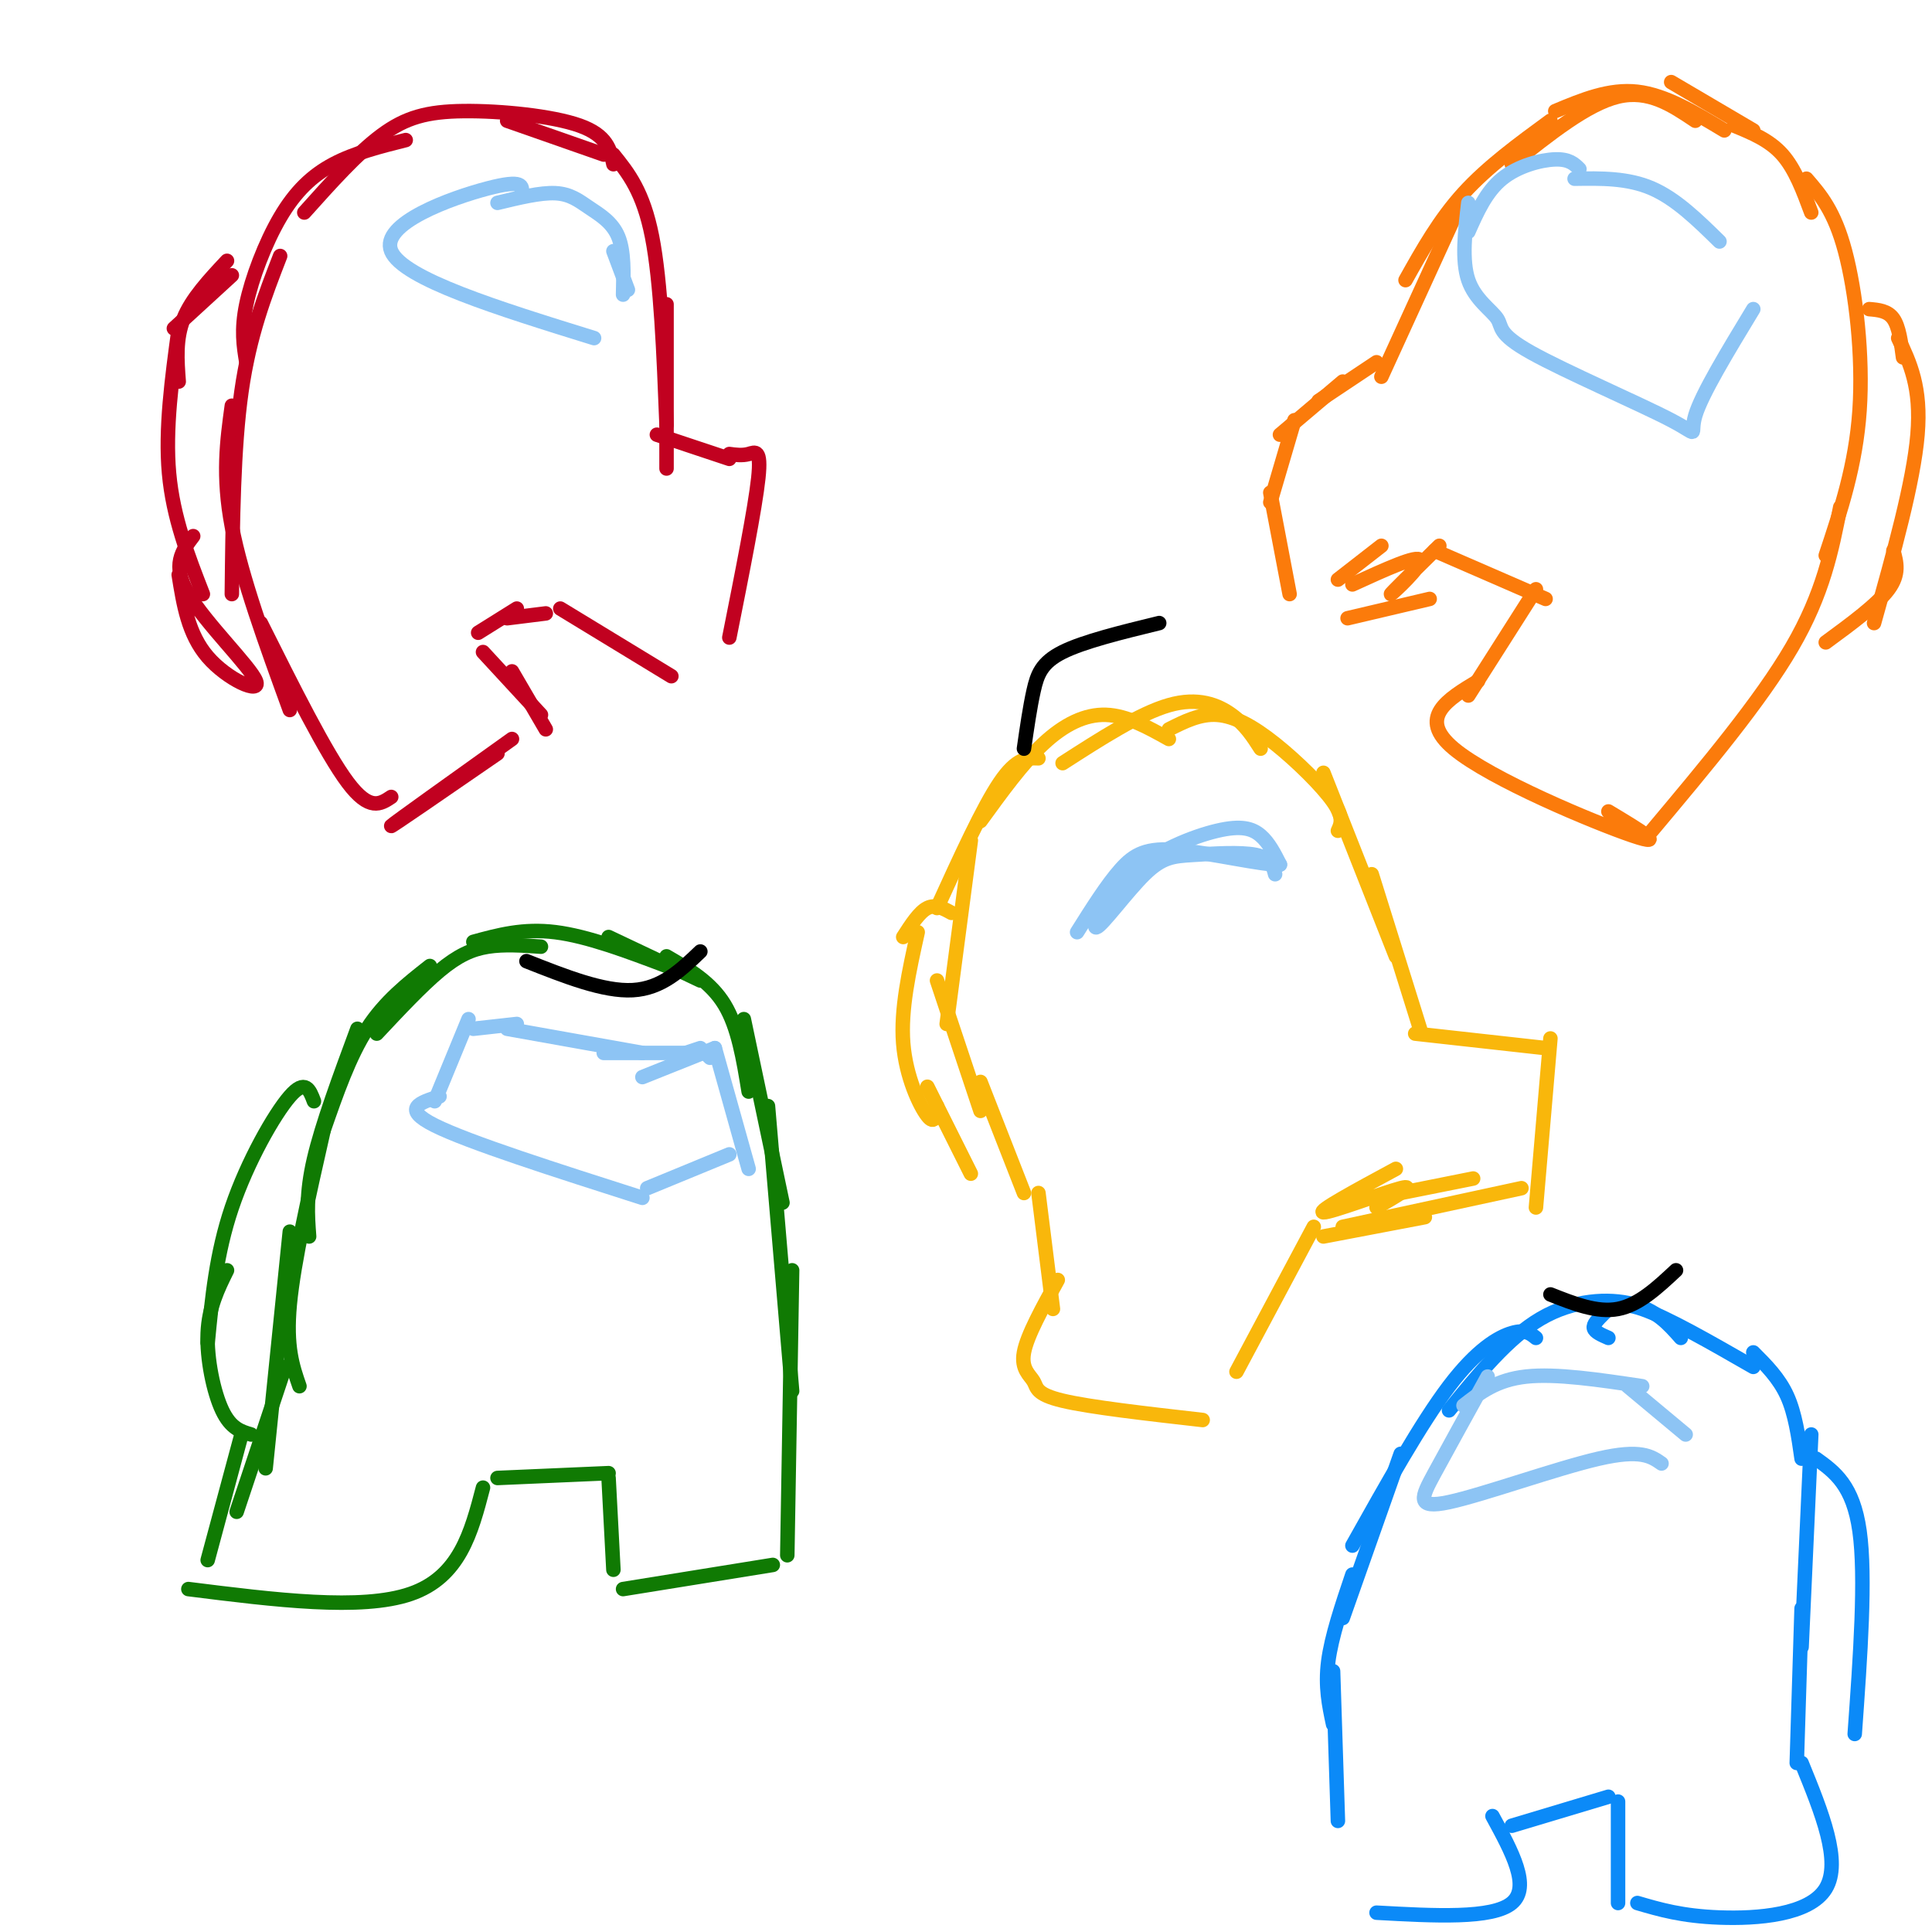 <svg viewBox='0 0 400 400' version='1.1' xmlns='http://www.w3.org/2000/svg' xmlns:xlink='http://www.w3.org/1999/xlink'><g fill='none' stroke='rgb(193,1,32)' stroke-width='3' stroke-linecap='round' stroke-linejoin='round'><path d='M125,32c0.000,0.000 -20.000,-7.000 -20,-7'/><path d='M127,34c-0.655,-2.988 -1.310,-5.976 -7,-8c-5.690,-2.024 -16.417,-3.083 -24,-3c-7.583,0.083 -12.024,1.310 -17,5c-4.976,3.690 -10.488,9.845 -16,16'/><path d='M84,29c-5.304,1.333 -10.607,2.667 -15,5c-4.393,2.333 -7.875,5.667 -11,11c-3.125,5.333 -5.893,12.667 -7,18c-1.107,5.333 -0.554,8.667 0,12'/><path d='M58,53c-3.167,8.167 -6.333,16.333 -8,28c-1.667,11.667 -1.833,26.833 -2,42'/><path d='M48,84c-1.000,7.250 -2.000,14.500 0,25c2.000,10.500 7.000,24.250 12,38'/><path d='M54,129c6.750,13.500 13.500,27.000 18,33c4.500,6.000 6.750,4.500 9,3'/><path d='M106,153c-12.250,8.750 -24.500,17.500 -25,18c-0.500,0.500 10.750,-7.250 22,-15'/><path d='M113,151c0.000,0.000 -7.000,-12.000 -7,-12'/><path d='M112,148c0.000,0.000 -12.000,-13.000 -12,-13'/><path d='M99,131c0.000,0.000 8.000,-5.000 8,-5'/><path d='M105,128c0.000,0.000 8.000,-1.000 8,-1'/><path d='M116,126c0.000,0.000 23.000,14.000 23,14'/><path d='M127,32c3.083,3.833 6.167,7.667 8,17c1.833,9.333 2.417,24.167 3,39'/><path d='M138,63c0.000,0.000 0.000,34.000 0,34'/><path d='M136,90c0.000,0.000 15.000,5.000 15,5'/><path d='M151,94c1.333,0.178 2.667,0.356 4,0c1.333,-0.356 2.667,-1.244 2,5c-0.667,6.244 -3.333,19.622 -6,33'/><path d='M48,57c0.000,0.000 -12.000,11.000 -12,11'/><path d='M47,54c-3.667,3.917 -7.333,7.833 -9,12c-1.667,4.167 -1.333,8.583 -1,13'/><path d='M37,68c-1.417,10.417 -2.833,20.833 -2,30c0.833,9.167 3.917,17.083 7,25'/><path d='M40,111c-2.268,2.988 -4.536,5.976 -1,12c3.536,6.024 12.875,15.083 14,18c1.125,2.917 -5.964,-0.310 -10,-5c-4.036,-4.690 -5.018,-10.845 -6,-17'/></g>
<g fill='none' stroke='rgb(251,123,11)' stroke-width='3' stroke-linecap='round' stroke-linejoin='round'><path d='M363,27c0.000,0.000 -17.000,-10.000 -17,-10'/><path d='M357,27c-6.083,-3.667 -12.167,-7.333 -18,-8c-5.833,-0.667 -11.417,1.667 -17,4'/><path d='M351,25c-4.833,-3.250 -9.667,-6.500 -16,-5c-6.333,1.500 -14.167,7.750 -22,14'/><path d='M321,25c-6.500,4.750 -13.000,9.500 -18,15c-5.000,5.500 -8.500,11.750 -12,18'/><path d='M302,43c0.000,0.000 -16.000,35.000 -16,35'/><path d='M285,75c0.000,0.000 -12.000,8.000 -12,8'/><path d='M278,79c0.000,0.000 -13.000,11.000 -13,11'/><path d='M268,87c0.000,0.000 -5.000,17.000 -5,17'/><path d='M263,102c0.000,0.000 4.000,21.000 4,21'/><path d='M296,124c0.000,0.000 -17.000,4.000 -17,4'/><path d='M359,26c3.667,1.500 7.333,3.000 10,6c2.667,3.000 4.333,7.500 6,12'/><path d='M374,37c2.889,3.333 5.778,6.667 8,15c2.222,8.333 3.778,21.667 3,33c-0.778,11.333 -3.889,20.667 -7,30'/><path d='M381,105c-1.750,8.917 -3.500,17.833 -10,29c-6.500,11.167 -17.750,24.583 -29,38'/><path d='M318,122c0.000,0.000 -14.000,22.000 -14,22'/><path d='M306,141c-6.333,3.800 -12.667,7.600 -5,14c7.667,6.400 29.333,15.400 37,18c7.667,2.600 1.333,-1.200 -5,-5'/><path d='M320,124c0.000,0.000 -23.000,-10.000 -23,-10'/><path d='M387,64c1.917,0.167 3.833,0.333 5,2c1.167,1.667 1.583,4.833 2,8'/><path d='M393,70c2.417,5.083 4.833,10.167 4,20c-0.833,9.833 -4.917,24.417 -9,39'/><path d='M392,114c0.667,2.417 1.333,4.833 -1,8c-2.333,3.167 -7.667,7.083 -13,11'/><path d='M298,113c-5.200,5.111 -10.400,10.222 -10,10c0.400,-0.222 6.400,-5.778 6,-7c-0.400,-1.222 -7.200,1.889 -14,5'/><path d='M286,113c0.000,0.000 -9.000,7.000 -9,7'/></g>
<g fill='none' stroke='rgb(16,122,3)' stroke-width='3' stroke-linecap='round' stroke-linejoin='round'><path d='M145,203c0.000,0.000 -19.000,-9.000 -19,-9'/><path d='M138,200c-8.167,-3.083 -16.333,-6.167 -23,-7c-6.667,-0.833 -11.833,0.583 -17,2'/><path d='M112,196c-3.822,-0.267 -7.644,-0.533 -11,0c-3.356,0.533 -6.244,1.867 -10,5c-3.756,3.133 -8.378,8.067 -13,13'/><path d='M89,200c-4.667,3.667 -9.333,7.333 -13,13c-3.667,5.667 -6.333,13.333 -9,21'/><path d='M74,213c-3.667,9.917 -7.333,19.833 -9,27c-1.667,7.167 -1.333,11.583 -1,16'/><path d='M67,234c-3.083,13.583 -6.167,27.167 -7,36c-0.833,8.833 0.583,12.917 2,17'/><path d='M138,198c4.583,2.667 9.167,5.333 12,10c2.833,4.667 3.917,11.333 5,18'/><path d='M154,211c0.000,0.000 8.000,38.000 8,38'/><path d='M159,229c0.000,0.000 5.000,59.000 5,59'/><path d='M164,263c0.000,0.000 -1.000,59.000 -1,59'/><path d='M160,324c0.000,0.000 -31.000,5.000 -31,5'/><path d='M127,325c0.000,0.000 -1.000,-19.000 -1,-19'/><path d='M126,305c0.000,0.000 -23.000,1.000 -23,1'/><path d='M60,255c0.000,0.000 -5.000,49.000 -5,49'/><path d='M59,283c0.000,0.000 -10.000,30.000 -10,30'/><path d='M100,308c-2.417,9.250 -4.833,18.500 -15,22c-10.167,3.500 -28.083,1.250 -46,-1'/><path d='M65,228c-0.889,-2.356 -1.778,-4.711 -5,-1c-3.222,3.711 -8.778,13.489 -12,23c-3.222,9.511 -4.111,18.756 -5,28'/><path d='M47,263c-1.889,3.822 -3.778,7.644 -4,13c-0.222,5.356 1.222,12.244 3,16c1.778,3.756 3.889,4.378 6,5'/><path d='M50,297c0.000,0.000 -7.000,26.000 -7,26'/></g>
<g fill='none' stroke='rgb(249,183,11)' stroke-width='3' stroke-linecap='round' stroke-linejoin='round'><path d='M277,172c0.637,-1.375 1.274,-2.750 -1,-6c-2.274,-3.250 -7.458,-8.375 -12,-12c-4.542,-3.625 -8.440,-5.750 -12,-6c-3.560,-0.250 -6.780,1.375 -10,3'/><path d='M261,155c-1.578,-2.467 -3.156,-4.933 -6,-7c-2.844,-2.067 -6.956,-3.733 -13,-2c-6.044,1.733 -14.022,6.867 -22,12'/><path d='M242,153c-4.333,-2.422 -8.667,-4.844 -13,-5c-4.333,-0.156 -8.667,1.956 -13,6c-4.333,4.044 -8.667,10.022 -13,16'/><path d='M215,157c-2.250,-0.083 -4.500,-0.167 -8,5c-3.500,5.167 -8.250,15.583 -13,26'/><path d='M201,174c0.000,0.000 -5.000,38.000 -5,38'/><path d='M194,203c0.000,0.000 9.000,27.000 9,27'/><path d='M203,224c0.000,0.000 9.000,23.000 9,23'/><path d='M274,160c0.000,0.000 15.000,38.000 15,38'/><path d='M284,181c0.000,0.000 10.000,32.000 10,32'/><path d='M293,214c0.000,0.000 27.000,3.000 27,3'/><path d='M321,215c0.000,0.000 -3.000,35.000 -3,35'/><path d='M315,246c0.000,0.000 -37.000,8.000 -37,8'/><path d='M295,252c0.000,0.000 -21.000,4.000 -21,4'/><path d='M272,254c0.000,0.000 -16.000,30.000 -16,30'/><path d='M215,247c0.000,0.000 3.000,24.000 3,24'/><path d='M219,265c-3.179,5.756 -6.357,11.512 -7,15c-0.643,3.488 1.250,4.708 2,6c0.750,1.292 0.357,2.655 6,4c5.643,1.345 17.321,2.673 29,4'/><path d='M197,189c-1.667,-0.917 -3.333,-1.833 -5,-1c-1.667,0.833 -3.333,3.417 -5,6'/><path d='M190,193c-1.778,8.000 -3.556,16.000 -3,23c0.556,7.000 3.444,13.000 5,15c1.556,2.000 1.778,0.000 2,-2'/><path d='M192,225c0.000,0.000 9.000,18.000 9,18'/><path d='M289,242c-8.222,4.444 -16.444,8.889 -15,9c1.444,0.111 12.556,-4.111 16,-5c3.444,-0.889 -0.778,1.556 -5,4'/><path d='M290,247c0.000,0.000 15.000,-3.000 15,-3'/></g>
<g fill='none' stroke='rgb(11,138,248)' stroke-width='3' stroke-linecap='round' stroke-linejoin='round'><path d='M363,283c-8.893,-5.107 -17.786,-10.214 -23,-12c-5.214,-1.786 -6.750,-0.250 -8,1c-1.250,1.250 -2.214,2.214 -2,3c0.214,0.786 1.607,1.393 3,2'/><path d='M348,277c-2.533,-2.867 -5.067,-5.733 -10,-7c-4.933,-1.267 -12.267,-0.933 -19,3c-6.733,3.933 -12.867,11.467 -19,19'/><path d='M318,277c-1.111,-0.911 -2.222,-1.822 -5,-1c-2.778,0.822 -7.222,3.378 -13,11c-5.778,7.622 -12.889,20.311 -20,33'/><path d='M290,301c0.000,0.000 -12.000,34.000 -12,34'/><path d='M280,326c-2.167,6.417 -4.333,12.833 -5,18c-0.667,5.167 0.167,9.083 1,13'/><path d='M276,346c0.000,0.000 1.000,31.000 1,31'/><path d='M363,280c2.667,2.667 5.333,5.333 7,9c1.667,3.667 2.333,8.333 3,13'/><path d='M375,297c0.000,0.000 -2.000,44.000 -2,44'/><path d='M373,333c0.000,0.000 -1.000,32.000 -1,32'/><path d='M373,365c4.178,10.244 8.356,20.489 5,26c-3.356,5.511 -14.244,6.289 -22,6c-7.756,-0.289 -12.378,-1.644 -17,-3'/><path d='M335,373c0.000,0.000 0.000,21.000 0,21'/><path d='M333,372c0.000,0.000 -20.000,6.000 -20,6'/><path d='M309,376c4.000,7.333 8.000,14.667 4,18c-4.000,3.333 -16.000,2.667 -28,2'/><path d='M376,302c3.833,2.750 7.667,5.500 9,15c1.333,9.500 0.167,25.750 -1,42'/></g>
<g fill='none' stroke='rgb(141,196,244)' stroke-width='3' stroke-linecap='round' stroke-linejoin='round'><path d='M147,219c0.000,0.000 -1.000,-1.000 -1,-1'/><path d='M145,217c0.000,0.000 -3.000,1.000 -3,1'/><path d='M148,217c0.000,0.000 -15.000,6.000 -15,6'/><path d='M146,218c0.000,0.000 -21.000,0.000 -21,0'/><path d='M133,218c0.000,0.000 -28.000,-5.000 -28,-5'/><path d='M107,212c0.000,0.000 -9.000,1.000 -9,1'/><path d='M97,211c0.000,0.000 -7.000,17.000 -7,17'/><path d='M91,227c-4.000,1.250 -8.000,2.500 -1,6c7.000,3.500 25.000,9.250 43,15'/><path d='M148,217c0.000,0.000 7.000,25.000 7,25'/><path d='M151,239c0.000,0.000 -17.000,7.000 -17,7'/><path d='M130,60c0.000,0.000 -3.000,-8.000 -3,-8'/><path d='M129,61c0.119,-4.494 0.238,-8.988 -1,-12c-1.238,-3.012 -3.833,-4.542 -6,-6c-2.167,-1.458 -3.905,-2.845 -7,-3c-3.095,-0.155 -7.548,0.923 -12,2'/><path d='M108,40c0.200,-1.467 0.400,-2.933 -7,-1c-7.400,1.933 -22.400,7.267 -20,13c2.400,5.733 22.200,11.867 42,18'/><path d='M264,181c-0.434,-1.677 -0.869,-3.355 -4,-4c-3.131,-0.645 -8.959,-0.258 -13,0c-4.041,0.258 -6.297,0.387 -10,4c-3.703,3.613 -8.854,10.708 -10,11c-1.146,0.292 1.713,-6.221 7,-11c5.287,-4.779 13.000,-7.825 18,-9c5.000,-1.175 7.286,-0.479 9,1c1.714,1.479 2.857,3.739 4,6'/><path d='M265,179c-3.524,0.167 -14.333,-2.417 -21,-3c-6.667,-0.583 -9.190,0.833 -12,4c-2.810,3.167 -5.905,8.083 -9,13'/><path d='M356,50c-4.500,-4.417 -9.000,-8.833 -14,-11c-5.000,-2.167 -10.500,-2.083 -16,-2'/><path d='M327,35c-1.044,-1.044 -2.089,-2.089 -5,-2c-2.911,0.089 -7.689,1.311 -11,4c-3.311,2.689 -5.156,6.844 -7,11'/><path d='M304,42c-0.697,5.962 -1.394,11.925 0,16c1.394,4.075 4.879,6.263 6,8c1.121,1.737 -0.122,3.022 7,7c7.122,3.978 22.610,10.648 29,14c6.390,3.352 3.683,3.386 5,-1c1.317,-4.386 6.659,-13.193 12,-22'/><path d='M349,297c0.000,0.000 -12.000,-10.000 -12,-10'/><path d='M340,287c-8.917,-1.333 -17.833,-2.667 -24,-2c-6.167,0.667 -9.583,3.333 -13,6'/><path d='M308,285c-4.143,7.500 -8.286,15.000 -11,20c-2.714,5.000 -4.000,7.500 3,6c7.000,-1.500 22.286,-7.000 31,-9c8.714,-2.000 10.857,-0.500 13,1'/></g>
<g fill='none' stroke='rgb(0,0,0)' stroke-width='3' stroke-linecap='round' stroke-linejoin='round'><path d='M145,197c-4.000,3.833 -8.000,7.667 -14,8c-6.000,0.333 -14.000,-2.833 -22,-6'/><path d='M347,263c-3.833,3.583 -7.667,7.167 -12,8c-4.333,0.833 -9.167,-1.083 -14,-3'/><path d='M240,129c-7.822,1.911 -15.644,3.822 -20,6c-4.356,2.178 -5.244,4.622 -6,8c-0.756,3.378 -1.378,7.689 -2,12'/></g>
</svg>